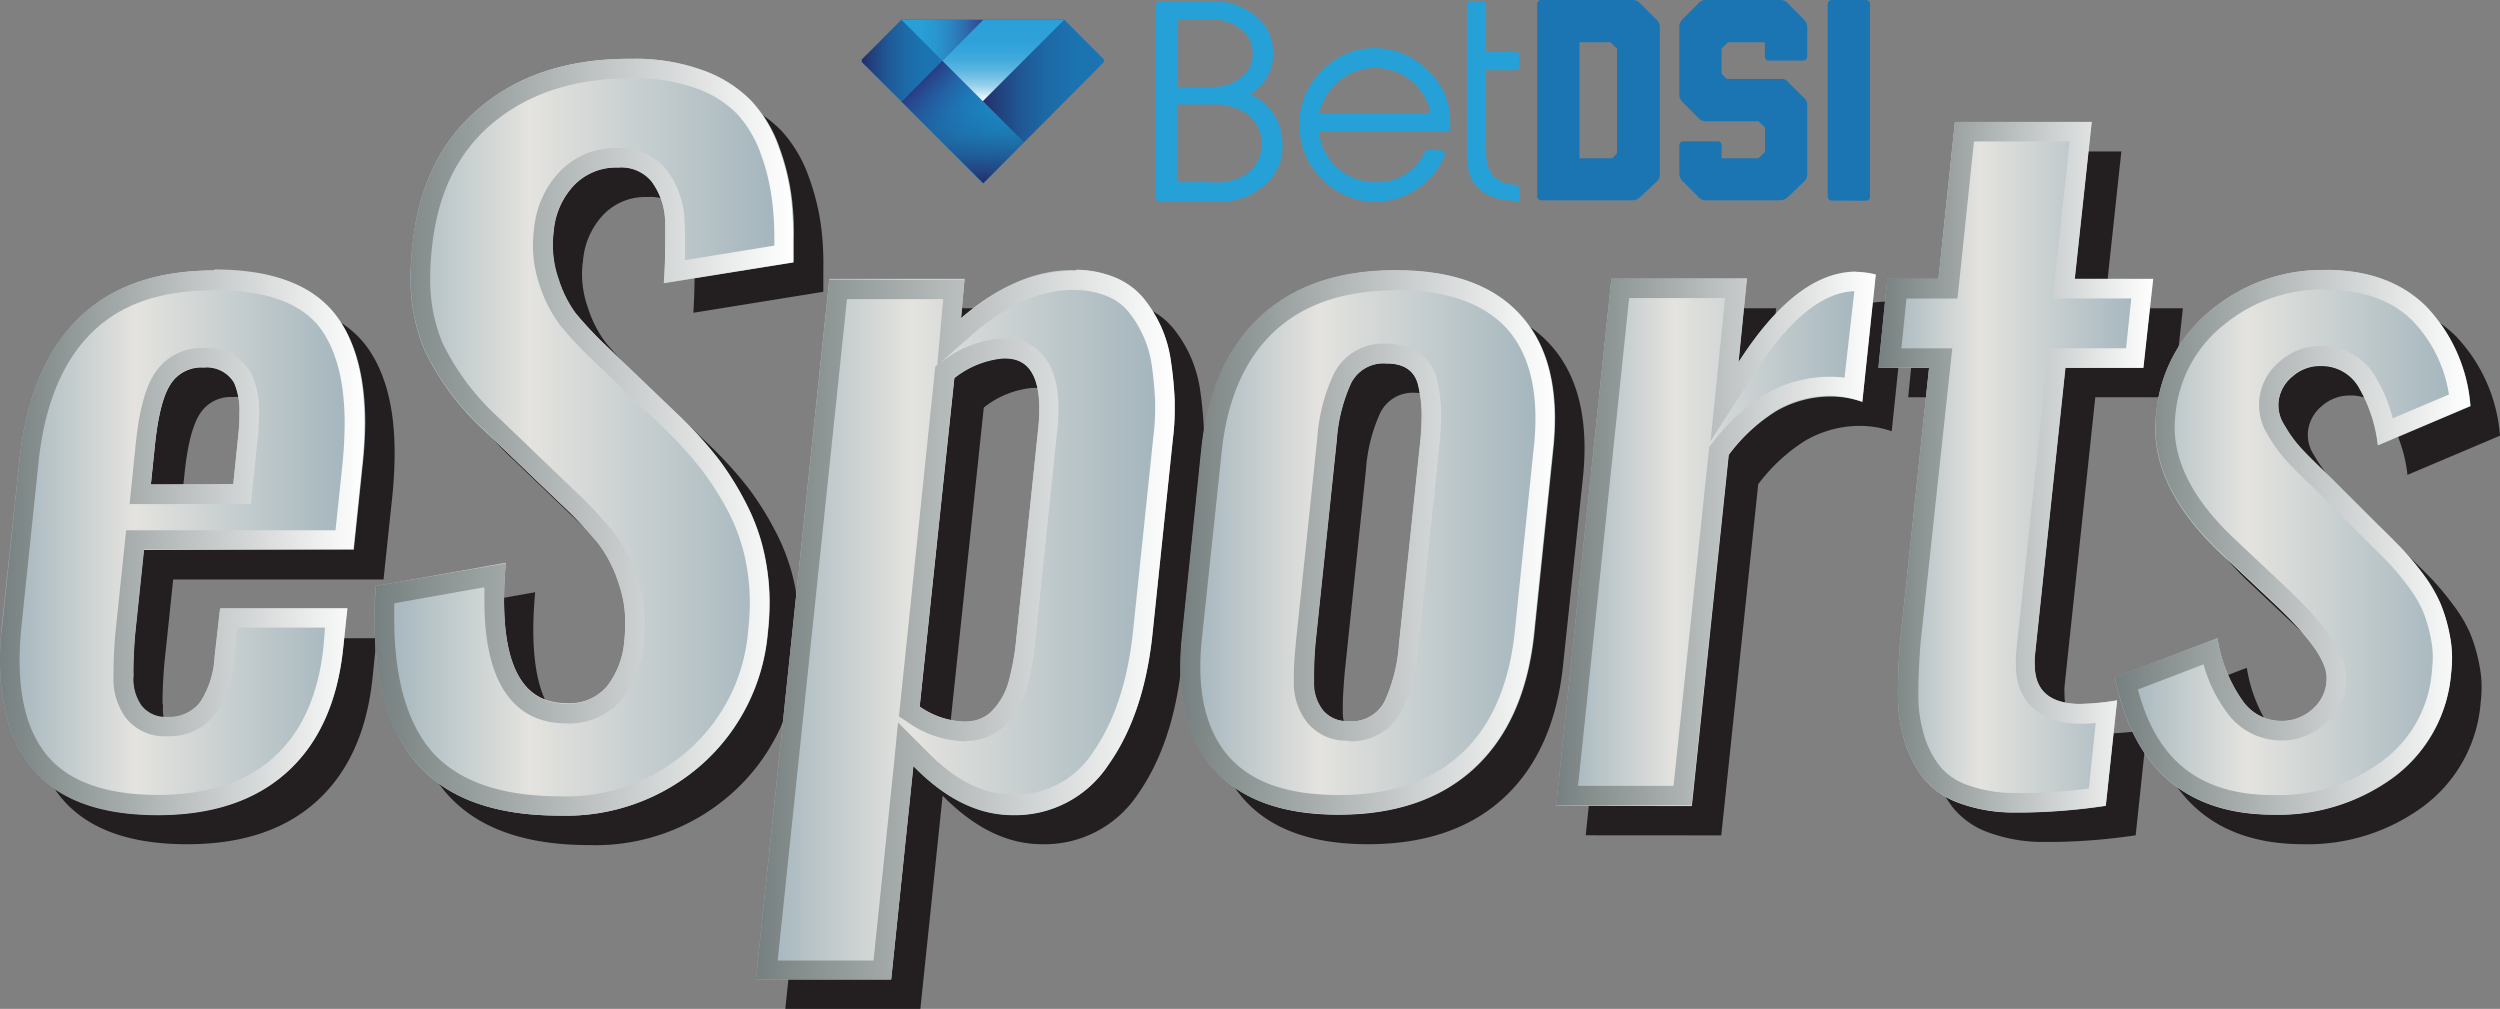 <svg xmlns="http://www.w3.org/2000/svg" xmlns:xlink="http://www.w3.org/1999/xlink" viewBox="0 0 255.06 102.93"><rect x="0" y="0" width="255.06" height="102.93" fill="#808080" stroke="none"/><defs><style>.cls-1{fill:#231f20;}.cls-2{fill:url(#linear-gradient);}.cls-3{fill:url(#linear-gradient-2);}.cls-4{fill:url(#linear-gradient-3);}.cls-5{fill:url(#linear-gradient-4);}.cls-6{fill:url(#linear-gradient-5);}.cls-7{fill:url(#linear-gradient-6);}.cls-8{fill:url(#linear-gradient-7);}.cls-9{fill:url(#linear-gradient-8);}.cls-10{fill:url(#linear-gradient-9);}.cls-11{fill:url(#linear-gradient-10);}.cls-12{fill:url(#linear-gradient-11);}.cls-13{fill:url(#linear-gradient-12);}.cls-14{fill:url(#linear-gradient-13);}.cls-15{fill:url(#linear-gradient-14);}.cls-16{fill:#25a1d8;}.cls-17{fill:#1b75b3;}.cls-18{fill:#1b75b2;}.cls-19{fill:url(#linear-gradient-15);}.cls-20{fill:url(#linear-gradient-16);}.cls-21{fill:url(#linear-gradient-17);}.cls-22{fill:url(#linear-gradient-18);}.cls-23{fill:url(#linear-gradient-19);}.cls-24{fill:url(#linear-gradient-20);}</style><linearGradient id="linear-gradient" y1="55.36" x2="37.19" y2="55.36" gradientUnits="userSpaceOnUse"><stop offset="0" stop-color="#9fb2ba"/><stop offset="0.37" stop-color="#e4e3df"/><stop offset="1" stop-color="#9fb2ba"/></linearGradient><linearGradient id="linear-gradient-2" x1="38.22" y1="44.59" x2="80.96" y2="44.59" xlink:href="#linear-gradient"/><linearGradient id="linear-gradient-3" x1="77.12" y1="63.76" x2="119.85" y2="63.76" xlink:href="#linear-gradient"/><linearGradient id="linear-gradient-4" x1="120.46" y1="55.36" x2="158.65" y2="55.36" xlink:href="#linear-gradient"/><linearGradient id="linear-gradient-5" x1="158.77" y1="54.99" x2="191.38" y2="54.99" xlink:href="#linear-gradient"/><linearGradient id="linear-gradient-6" x1="191.64" y1="47.66" x2="219.65" y2="47.66" xlink:href="#linear-gradient"/><linearGradient id="linear-gradient-7" x1="215.82" y1="55.36" x2="252.06" y2="55.36" xlink:href="#linear-gradient"/><linearGradient id="linear-gradient-8" y1="55.36" x2="37.19" y2="55.36" gradientUnits="userSpaceOnUse"><stop offset="0" stop-color="#778080"/><stop offset="1" stop-color="#fff"/></linearGradient><linearGradient id="linear-gradient-9" x1="38.22" y1="44.59" x2="80.96" y2="44.59" xlink:href="#linear-gradient-8"/><linearGradient id="linear-gradient-10" x1="77.12" y1="63.76" x2="119.85" y2="63.76" xlink:href="#linear-gradient-8"/><linearGradient id="linear-gradient-11" x1="120.46" y1="55.36" x2="158.65" y2="55.36" xlink:href="#linear-gradient-8"/><linearGradient id="linear-gradient-12" x1="158.77" y1="54.99" x2="191.38" y2="54.99" xlink:href="#linear-gradient-8"/><linearGradient id="linear-gradient-13" x1="191.64" y1="47.66" x2="219.65" y2="47.66" xlink:href="#linear-gradient-8"/><linearGradient id="linear-gradient-14" x1="215.82" y1="55.36" x2="252.06" y2="55.36" xlink:href="#linear-gradient-8"/><linearGradient id="linear-gradient-15" x1="94.06" y1="102.44" x2="102.4" y2="94.09" gradientTransform="matrix(1, 0, 0, -1, 0, 110.7)" gradientUnits="userSpaceOnUse"><stop offset="0" stop-color="#2a3b86"/><stop offset="0.05" stop-color="#28478f"/><stop offset="0.21" stop-color="#2265a8"/><stop offset="0.38" stop-color="#1d7dbc"/><stop offset="0.56" stop-color="#1a8ec9"/><stop offset="0.76" stop-color="#1898d1"/><stop offset="1" stop-color="#179bd4"/></linearGradient><linearGradient id="linear-gradient-16" x1="98.23" y1="92.01" x2="98.23" y2="104.52" gradientTransform="matrix(1, 0, 0, -1, 0, 110.7)" gradientUnits="userSpaceOnUse"><stop offset="0" stop-color="#252c68"/><stop offset="0.08" stop-color="#252c68" stop-opacity="0.81"/><stop offset="0.24" stop-color="#252c68" stop-opacity="0.52"/><stop offset="0.4" stop-color="#252c68" stop-opacity="0.29"/><stop offset="0.58" stop-color="#252c68" stop-opacity="0.13"/><stop offset="0.76" stop-color="#252c68" stop-opacity="0.03"/><stop offset="1" stop-color="#252c68" stop-opacity="0"/></linearGradient><linearGradient id="linear-gradient-17" x1="100.27" y1="102.42" x2="112.63" y2="102.42" gradientTransform="matrix(1, 0, 0, -1, 0, 110.7)" gradientUnits="userSpaceOnUse"><stop offset="0" stop-color="#252c68"/><stop offset="0.12" stop-color="#22407c"/><stop offset="0.31" stop-color="#1f5794"/><stop offset="0.51" stop-color="#1d68a5"/><stop offset="0.73" stop-color="#1b72af"/><stop offset="1" stop-color="#1b75b2"/></linearGradient><linearGradient id="linear-gradient-18" x1="87.95" y1="104.51" x2="96.14" y2="104.51" xlink:href="#linear-gradient-17"/><linearGradient id="linear-gradient-19" x1="102.35" y1="100.39" x2="102.35" y2="108.67" gradientTransform="matrix(1, 0, 0, -1, 0, 110.7)" gradientUnits="userSpaceOnUse"><stop offset="0" stop-color="#fff"/><stop offset="0.04" stop-color="#e6f4fa"/><stop offset="0.12" stop-color="#bae0f2"/><stop offset="0.2" stop-color="#94cfeb"/><stop offset="0.3" stop-color="#73c0e5"/><stop offset="0.39" stop-color="#59b5e0"/><stop offset="0.5" stop-color="#44abdd"/><stop offset="0.62" stop-color="#36a5da"/><stop offset="0.76" stop-color="#2ea1d8"/><stop offset="1" stop-color="#2ba0d8"/></linearGradient><linearGradient id="linear-gradient-20" x1="91.99" y1="106.6" x2="100.3" y2="106.6" gradientTransform="matrix(1, 0, 0, -1, 0, 110.7)" gradientUnits="userSpaceOnUse"><stop offset="0" stop-color="#28a2d9"/><stop offset="0.24" stop-color="#289fd6"/><stop offset="0.43" stop-color="#2995ce"/><stop offset="0.61" stop-color="#2b84c1"/><stop offset="0.78" stop-color="#2e6cad"/><stop offset="0.94" stop-color="#314e95"/><stop offset="1" stop-color="#333f89"/></linearGradient></defs><title>esports</title><g id="Layer_2" data-name="Layer 2"><g id="Layer_1-2" data-name="Layer 1"><path class="cls-1" d="M19.08,86.13q-9.09,0-13-4.95Q3,77.18,3,70.37c0-1.12.06-2.29.18-3.5L5,49.84q1-9.39,6-14.32t13.92-4.93q9.16,0,12.66,5,2.68,3.87,2.68,10.59c0,1.33-.07,2.77-.22,4.31l-.91,8.63H17.67l-.91,8.67c-.12,1.45-.18,2.76-.18,3.91a2.08,2.08,0,0,1,.05.4,4.73,4.73,0,0,0,.84,3,3.11,3.11,0,0,0,2.61,1.09,4,4,0,0,0,3.38-1.55,9.51,9.51,0,0,0,1.48-4.67l.54-4.86H38.42L38,69.23q-.87,8.17-5.72,12.54T19.08,86.13Zm-.68-33.7h8.4l.54-5.27q.09-1.08.09-1.95a7.21,7.21,0,0,0-.54-3.13,3.24,3.24,0,0,0-3.11-1.57,3.71,3.71,0,0,0-3.41,1.75Q19.26,44,18.81,48.48Z"/><path class="cls-1" d="M60.11,86.22q-10.44,0-15-5.82-3.87-5-3.91-14.16c0-1.09.05-2.24.14-3.45l13.26-2.37c-.12,1.37-.19,2.64-.19,3.82q0,10.49,6.32,10.49A5.1,5.1,0,0,0,65,73a8.78,8.78,0,0,0,1.75-4.59,15.69,15.69,0,0,0,.09-1.63,12,12,0,0,0-.59-4A13.56,13.56,0,0,0,64,58.4a42.46,42.46,0,0,0-4-4.2l-7.63-7.31a26.78,26.78,0,0,1-6.08-8.22,18.7,18.7,0,0,1-1.41-7.4,30.21,30.21,0,0,1,.18-3.22Q46,19,51.94,14T67.19,9h.32a20.08,20.08,0,0,1,7.22,1.18,13.14,13.14,0,0,1,5,3.16,13.86,13.86,0,0,1,2.81,4.77,23.75,23.75,0,0,1,1.3,5.56A31.13,31.13,0,0,1,84,27.46c0,.72,0,1.49,0,2.31L70.74,31.91c.09-1.55.13-3,.13-4.27,0-.61,0-1.21,0-1.82a7.24,7.24,0,0,0-1.36-4.27,4,4,0,0,0-3.36-1.45H65.7a5.91,5.91,0,0,0-4.32,2,7.75,7.75,0,0,0-1.9,4.51,9,9,0,0,0-.1,1.37A10.27,10.27,0,0,0,60,31.45a11.83,11.83,0,0,0,1.78,3.48,37.22,37.22,0,0,0,3,3.2l7.54,7.22a42.38,42.38,0,0,1,4,4.4,31.19,31.19,0,0,1,3,4.86,20.69,20.69,0,0,1,1.93,6,22.78,22.78,0,0,1,.32,3.81,27.47,27.47,0,0,1-.18,3.09A20.27,20.27,0,0,1,74.6,81,20.93,20.93,0,0,1,60.11,86.22Z"/><path class="cls-1" d="M80.12,102.93l7.49-71.48h13.81l-.37,4q5.73-4.91,11.4-4.9h.32a10.52,10.52,0,0,1,4,.79,7.43,7.43,0,0,1,2.84,2.05,12.67,12.67,0,0,1,1.86,3,13.06,13.06,0,0,1,1,3.59q.27,1.9.36,3.9v1a22.52,22.52,0,0,1-.18,2.86l-2.09,20q-.87,8.16-4.47,13.28a11.4,11.4,0,0,1-9.79,5.11q-5.26,0-10.13-4.95l-2.27,21.75ZM101.6,76.64a3.59,3.59,0,0,0,2.74-1.21,6.79,6.79,0,0,0,1.59-2.93,26.74,26.74,0,0,0,.75-4.17l2.23-21.39a19.49,19.49,0,0,0,.14-2.18q0-5.17-3.5-5.18h-.27a9.38,9.38,0,0,0-4.91,2L96.83,75.09A8.48,8.48,0,0,0,101.6,76.64Z"/><path class="cls-1" d="M153.44,81.38q-5.13,4.74-13.85,4.75T126.78,81.4q-3.32-3.86-3.31-10.4a30.35,30.35,0,0,1,.18-3.22l1.95-18.89q.91-8.8,6-13.55t13.8-4.75q8.76,0,12.9,4.72,3.36,3.82,3.36,10.4a29.91,29.91,0,0,1-.18,3.18l-2,18.89Q158.57,76.63,153.44,81.38Zm-12.85-4.79a3.8,3.8,0,0,0,3.65-2,16.45,16.45,0,0,0,1.48-5.86l2.18-20.79c.09-1,.13-1.9.13-2.68a13.07,13.07,0,0,0-.4-3.18c-.43-1.33-1.49-2-3.18-2a3.69,3.69,0,0,0-3.61,2,16.59,16.59,0,0,0-1.48,5.86l-2.18,20.79C137.09,69.92,137,71,137,72v.68A4.47,4.47,0,0,0,138,75.5,3.15,3.15,0,0,0,140.59,76.59Z"/><path class="cls-1" d="M161.78,85.22l5.63-53.77h13.8L180.35,40q5.94-9.22,12-9.22a9.22,9.22,0,0,1,2,.27L193,44a9.69,9.69,0,0,0-3.22-.55h-.23a11.11,11.11,0,0,0-5.36,1.5,17.91,17.91,0,0,0-4.81,4.45l-3.77,35.83Z"/><path class="cls-1" d="M208.26,85.9a16.22,16.22,0,0,1-5.47-1,8.24,8.24,0,0,1-3.54-2.5,11.57,11.57,0,0,1-1.93-3.77,15.61,15.61,0,0,1-.68-4.74c0-1.71.07-3.54.22-5.47l3-27.89h-5.18l.91-9.08h5.22l1.68-16h13.94l-1.72,16h8l-1,9.08h-7.94l-3.14,29.52a7,7,0,0,0,0,.77q0,3.87,4.4,4h.28a28.94,28.94,0,0,0,3.72-.36l-1.14,10.76a61.63,61.63,0,0,1-8.4.68Z"/><path class="cls-1" d="M235,86.13q-13.39,0-16.22-14l10.45-4a15.29,15.29,0,0,0,2.54,6.36,4.8,4.8,0,0,0,3.95,2.08H236a4.61,4.61,0,0,0,3-1.31,4.1,4.1,0,0,0,1.32-3.14q0-2.49-5.32-7.49l-5.31-5q-6.86-6.4-6.86-13A14.84,14.84,0,0,1,223,45a15.3,15.3,0,0,1,5.7-10.44,17.84,17.84,0,0,1,11.61-4q6.44,0,10.21,3.7a16.51,16.51,0,0,1,4.54,10.19l-9.44,4a14.88,14.88,0,0,0-1.84-5.72A4.44,4.44,0,0,0,240,40.35h-.13a4.27,4.27,0,0,0-3,1.09,3.85,3.85,0,0,0-1.41,2.68,3.75,3.75,0,0,0,.64,2.34,12.92,12.92,0,0,0,1.72,2.36q1,1,2.64,2.61l5.31,5.32c1,1,1.79,1.76,2.38,2.38a28.91,28.91,0,0,1,2.07,2.5A14,14,0,0,1,252,64.58a16.34,16.34,0,0,1,.95,3.25,11,11,0,0,1,.23,2.31,12.83,12.83,0,0,1-.09,1.5,14.6,14.6,0,0,1-5.88,10.65A19.84,19.84,0,0,1,235,86.13Z"/><path class="cls-2" d="M16.08,83.12q-9.09,0-13-5Q0,74.18,0,67.37c0-1.12.06-2.29.18-3.5L2,46.84q1-9.41,6-14.33t13.92-4.92q9.18,0,12.67,5,2.68,3.87,2.68,10.58A42,42,0,0,1,37,47.48l-.9,8.62H14.67l-.91,8.68q-.18,2.18-.18,3.9a2.1,2.1,0,0,1,0,.41,4.7,4.7,0,0,0,.84,3,3.08,3.08,0,0,0,2.61,1.09,4,4,0,0,0,3.39-1.54,9.42,9.42,0,0,0,1.47-4.68l.55-4.86H35.42L35,66.23q-.87,8.17-5.73,12.53T16.08,83.12Zm-.69-33.69H23.8l.54-5.27c.06-.72.09-1.38.09-1.95a7.21,7.21,0,0,0-.54-3.13,3.24,3.24,0,0,0-3.11-1.57,3.69,3.69,0,0,0-3.41,1.75Q16.26,41,15.8,45.48Z"/><path class="cls-3" d="M57.11,83.21q-10.44,0-15-5.81-3.85-5-3.9-14.17c0-1.09,0-2.24.13-3.45l13.26-2.36c-.12,1.36-.18,2.64-.18,3.82q0,10.49,6.31,10.49A5,5,0,0,0,61.94,70a8.58,8.58,0,0,0,1.75-4.58,15.88,15.88,0,0,0,.09-1.64,11.74,11.74,0,0,0-.59-4A13.55,13.55,0,0,0,61,55.4a43.69,43.69,0,0,0-4-4.2l-7.63-7.31a26.82,26.82,0,0,1-6.09-8.22,18.92,18.92,0,0,1-1.4-7.4A30.39,30.39,0,0,1,42.08,25Q43,16,48.93,11T64.19,6h.32a20.08,20.08,0,0,1,7.22,1.18,13,13,0,0,1,5,3.16,13.63,13.63,0,0,1,2.82,4.77,23.12,23.12,0,0,1,1.29,5.56A31,31,0,0,1,81,24.45c0,.73,0,1.5,0,2.32L67.73,28.9c.1-1.54.14-3,.14-4.26,0-.61,0-1.22,0-1.82a7.22,7.22,0,0,0-1.37-4.27A4,4,0,0,0,63.1,17.1h-.41a5.94,5.94,0,0,0-4.31,2,7.79,7.79,0,0,0-1.91,4.52A10.47,10.47,0,0,0,56.38,25a10.33,10.33,0,0,0,.59,3.5,12,12,0,0,0,1.77,3.47,39.2,39.2,0,0,0,3,3.21l7.54,7.22a42.38,42.38,0,0,1,4,4.4,30.73,30.73,0,0,1,3,4.86,20.63,20.63,0,0,1,1.93,6,22.9,22.9,0,0,1,.32,3.82,27.47,27.47,0,0,1-.18,3.09A20.28,20.28,0,0,1,71.59,78,20.88,20.88,0,0,1,57.11,83.21Z"/><path class="cls-4" d="M77.12,99.93l7.49-71.48h13.8l-.36,4q5.72-4.91,11.4-4.9h.32a10.56,10.56,0,0,1,4,.79,7.51,7.51,0,0,1,2.84,2.05,13.36,13.36,0,0,1,1.86,3,13,13,0,0,1,1,3.59,37.89,37.89,0,0,1,.37,3.9v1a22.52,22.52,0,0,1-.18,2.86l-2.09,20q-.87,8.17-4.48,13.29a11.37,11.37,0,0,1-9.78,5.1q-5.26,0-10.13-5L90.92,99.93ZM98.6,73.63a3.58,3.58,0,0,0,2.74-1.2,7,7,0,0,0,1.59-2.93,26.67,26.67,0,0,0,.75-4.18l2.23-21.39a19.07,19.07,0,0,0,.13-2.18q0-5.18-3.49-5.17h-.28a9.39,9.39,0,0,0-4.9,2L93.83,72.09A8.47,8.47,0,0,0,98.6,73.63Z"/><path class="cls-5" d="M150.44,78.38q-5.15,4.74-13.85,4.74T123.78,78.4q-3.32-3.86-3.32-10.4a30.3,30.3,0,0,1,.19-3.22l1.95-18.89q.9-8.82,6-13.56t13.81-4.74q8.76,0,12.89,4.72,3.36,3.81,3.36,10.4a29.91,29.91,0,0,1-.18,3.18l-1.95,18.89Q155.56,73.63,150.44,78.38Zm-12.86-4.79a3.81,3.81,0,0,0,3.66-2,16.67,16.67,0,0,0,1.48-5.86l2.18-20.8c.09-1,.13-1.89.13-2.68a12.87,12.87,0,0,0-.41-3.17c-.42-1.34-1.48-2-3.18-2a3.7,3.7,0,0,0-3.61,2,16.83,16.83,0,0,0-1.47,5.85l-2.18,20.8C134.09,66.91,134,68,134,69v.68A4.54,4.54,0,0,0,135,72.5,3.18,3.18,0,0,0,137.58,73.59Z"/><path class="cls-6" d="M158.77,82.22l5.63-53.77h13.81L177.35,37q5.94-9.23,12-9.22a9.3,9.3,0,0,1,2,.27L190,41a9.94,9.94,0,0,0-3.22-.54h-.23a11.08,11.08,0,0,0-5.36,1.5,17.77,17.77,0,0,0-4.81,4.45l-3.77,35.83Z"/><path class="cls-7" d="M205.26,82.9a16.22,16.22,0,0,1-5.47-1,8.24,8.24,0,0,1-3.54-2.5,11.48,11.48,0,0,1-1.93-3.77,15.6,15.6,0,0,1-.69-4.74c0-1.71.08-3.54.23-5.48l2.95-27.88h-5.17l.91-9.08h5.22l1.68-16h13.94l-1.73,16h8l-1,9.08h-7.95l-3.13,29.52a7,7,0,0,0,0,.77c0,2.57,1.46,3.91,4.4,4h.27a27.58,27.58,0,0,0,3.73-.37l-1.14,10.77a61.63,61.63,0,0,1-8.4.68Z"/><path class="cls-8" d="M232,83.12q-13.41,0-16.22-14l10.45-4a15.06,15.06,0,0,0,2.54,6.35,4.78,4.78,0,0,0,3.95,2.09H233a4.64,4.64,0,0,0,3.05-1.31,4.1,4.1,0,0,0,1.31-3.14q0-2.49-5.31-7.49l-5.31-5q-6.86-6.39-6.86-12.94A14.84,14.84,0,0,1,220,42a15.3,15.3,0,0,1,5.7-10.45,17.86,17.86,0,0,1,11.6-4q6.45,0,10.22,3.7a16.49,16.49,0,0,1,4.54,10.19l-9.44,4a15.06,15.06,0,0,0-1.84-5.72A4.43,4.43,0,0,0,237,37.35h-.14a4.2,4.2,0,0,0-3,1.09,3.85,3.85,0,0,0-1.41,2.68,3.75,3.75,0,0,0,.64,2.34,12.46,12.46,0,0,0,1.72,2.36c.64.68,1.51,1.55,2.63,2.61l5.32,5.31c1,1,1.79,1.77,2.38,2.39a30.16,30.16,0,0,1,2.07,2.49,15,15,0,0,1,1.77,3,16.23,16.23,0,0,1,.95,3.24,11.93,11.93,0,0,1,.23,2.32,13.1,13.1,0,0,1-.09,1.5,14.63,14.63,0,0,1-5.88,10.65A19.84,19.84,0,0,1,232,83.12Z"/><path class="cls-9" d="M21.84,29.59c5.4,0,9.11,1.39,11,4.13,1.54,2.22,2.32,5.4,2.32,9.44,0,1.26-.07,2.65-.21,4.11l-.72,6.83H12.87l-.19,1.8-.91,8.71c-.13,1.5-.19,2.87-.19,4.07v.2l0,.19v0h0a6.68,6.68,0,0,0,1.26,4.17,5,5,0,0,0,4.19,1.87,5.93,5.93,0,0,0,5-2.34,11.18,11.18,0,0,0,1.86-5.65l.35-3.09h8.92L33,66c-.52,4.92-2.23,8.7-5.07,11.26s-6.83,3.84-11.83,3.84c-5.39,0-9.23-1.41-11.42-4.18C2.87,74.65,2,71.44,2,67.37c0-1.05.06-2.16.17-3.29l1.77-17c.61-5.76,2.43-10.18,5.39-13.11s7-4.35,12.51-4.35M13.18,51.43H25.6l.18-1.79.55-5.31c.07-.78.1-1.49.1-2.12a9,9,0,0,0-.78-4.07,5.1,5.1,0,0,0-4.85-2.63h-.08a5.65,5.65,0,0,0-5,2.68c-.92,1.46-1.53,3.78-1.87,7.08l-.4,3.95-.23,2.21m8.66-23.84q-8.94,0-13.92,4.92T2,46.84l-1.77,17C.06,65.08,0,66.25,0,67.37q0,6.81,3.09,10.8,3.9,5,13,5,8.31,0,13.16-4.36T35,66.23l.45-4.18H22.48l-.55,4.86a9.42,9.42,0,0,1-1.47,4.68,4,4,0,0,1-3.39,1.54A3.08,3.08,0,0,1,14.46,72a4.7,4.7,0,0,1-.84-3,2.1,2.1,0,0,0,0-.41q0-1.73.18-3.9l.91-8.68H36.06l.9-8.62a42,42,0,0,0,.23-4.32q0-6.72-2.68-10.58-3.49-5-12.67-5ZM15.39,49.43l.41-4q.46-4.45,1.57-6.22a3.68,3.68,0,0,1,3.35-1.75h.06a3.24,3.24,0,0,1,3.11,1.57,7.21,7.21,0,0,1,.54,3.13c0,.57,0,1.23-.09,1.95l-.54,5.27Z"/><path class="cls-10" d="M64.51,8A18,18,0,0,1,71,9a11.13,11.13,0,0,1,4.23,2.65,12,12,0,0,1,2.4,4.08,21.23,21.23,0,0,1,1.18,5.09A29.47,29.47,0,0,1,79,24.45v.61l-9.11,1.48c0-.66,0-1.3,0-1.9s0-1.27-.05-1.89A9.12,9.12,0,0,0,68,17.32,6,6,0,0,0,63.1,15.1h-.51a7.88,7.88,0,0,0-5.7,2.64,9.79,9.79,0,0,0-2.4,5.62A12,12,0,0,0,54.38,25a12.31,12.31,0,0,0,.7,4.16,13.83,13.83,0,0,0,2.1,4.06,37.36,37.36,0,0,0,3.18,3.4l7.52,7.2A40.39,40.39,0,0,1,71.64,48a30.36,30.36,0,0,1,2.83,4.54,19,19,0,0,1,1.74,5.43,21,21,0,0,1,.29,3.48,26.55,26.55,0,0,1-.17,2.88,18.15,18.15,0,0,1-6.07,12.18,18.81,18.81,0,0,1-13.15,4.73c-6.28,0-10.8-1.69-13.41-5-2.28-2.93-3.45-7.28-3.48-12.94,0-.56,0-1.15,0-1.75l9.2-1.64c0,.48,0,.94,0,1.4,0,10.32,4.52,12.49,8.31,12.49a7,7,0,0,0,5.76-2.52,10.62,10.62,0,0,0,2.18-5.63,16.86,16.86,0,0,0,.1-1.81,14,14,0,0,0-.68-4.69,15.66,15.66,0,0,0-2.54-4.92,43.35,43.35,0,0,0-4.16-4.4l-7.63-7.32a25.07,25.07,0,0,1-5.64-7.58,16.77,16.77,0,0,1-1.23-6.59,26.71,26.71,0,0,1,.17-3c.58-5.57,2.6-9.73,6.15-12.73S58.48,8,64.19,8h.32m0-2h-.32q-9.34,0-15.26,5T42.08,25a30.39,30.39,0,0,0-.18,3.23,18.92,18.92,0,0,0,1.4,7.4,26.82,26.82,0,0,0,6.09,8.22L57,51.2a43.69,43.69,0,0,1,4,4.2,13.55,13.55,0,0,1,2.2,4.29,11.74,11.74,0,0,1,.59,4,15.88,15.88,0,0,1-.09,1.64A8.58,8.58,0,0,1,61.94,70a5,5,0,0,1-4.2,1.78q-6.3,0-6.31-10.49c0-1.18.06-2.46.18-3.82L38.35,59.78c-.09,1.21-.13,2.36-.13,3.45q0,9.23,3.9,14.17,4.55,5.82,15,5.81A20.88,20.88,0,0,0,71.59,78a20.28,20.28,0,0,0,6.73-13.46,27.47,27.47,0,0,0,.18-3.09,22.9,22.9,0,0,0-.32-3.82,20.63,20.63,0,0,0-1.93-6,30.73,30.73,0,0,0-3-4.86,42.38,42.38,0,0,0-4-4.4l-7.54-7.22a39.2,39.2,0,0,1-3-3.21A12,12,0,0,1,57,28.45a10.33,10.33,0,0,1-.59-3.5,10.47,10.47,0,0,1,.09-1.36,7.79,7.79,0,0,1,1.91-4.52,5.94,5.94,0,0,1,4.31-2h.41a4,4,0,0,1,3.36,1.45,7.22,7.22,0,0,1,1.37,4.27c0,.6,0,1.21,0,1.82,0,1.3,0,2.72-.14,4.26L80.9,26.77c0-.82,0-1.59,0-2.32a31,31,0,0,0-.14-3.81,23.12,23.12,0,0,0-1.29-5.56,13.63,13.63,0,0,0-2.82-4.77,13,13,0,0,0-5-3.16A20.08,20.08,0,0,0,64.51,6Z"/><path class="cls-11" d="M109.74,29.59a8.57,8.57,0,0,1,3.21.63,5.53,5.53,0,0,1,2.1,1.49,11.45,11.45,0,0,1,1.57,2.52,11,11,0,0,1,.88,3c.17,1.18.29,2.42.35,3.67v.91a21.81,21.81,0,0,1-.17,2.65l-2.09,20c-.54,5.08-1.92,9.23-4.12,12.34a9.39,9.39,0,0,1-8.15,4.26c-3,0-5.83-1.42-8.7-4.35l-3-3L91.2,78l-2.08,20H79.34l7.07-67.48h9.82l-.17,1.86-.44,4.9L99.35,34c3.43-2.93,6.82-4.42,10.1-4.42h.29m-11.14,46a5.61,5.61,0,0,0,4.21-1.84,9,9,0,0,0,2-3.76,29.6,29.6,0,0,0,.81-4.5l2.22-21.37a21,21,0,0,0,.15-2.41c0-6.47-3.84-7.17-5.49-7.17h-.32a11.19,11.19,0,0,0-6,2.3l-.75.53-.1.91L91.84,71.88l-.13,1.2,1,.67a10.47,10.47,0,0,0,5.88,1.88m11.17-48h-.32q-5.69,0-11.4,4.9l.36-4H84.61L77.12,99.93h13.8l2.27-21.76q4.86,5,10.13,5A11.37,11.37,0,0,0,113.1,78q3.62-5.11,4.48-13.29l2.09-20a22.52,22.52,0,0,0,.18-2.86v-1a37.89,37.89,0,0,0-.37-3.9,13,13,0,0,0-1-3.59,13.36,13.36,0,0,0-1.86-3,7.51,7.51,0,0,0-2.84-2.05,10.56,10.56,0,0,0-4-.79Zm-11.17,46a8.47,8.47,0,0,1-4.77-1.54l3.54-33.56a9.39,9.39,0,0,1,4.9-2h.28q3.49,0,3.49,5.17a19.07,19.07,0,0,1-.13,2.18l-2.23,21.39a26.67,26.67,0,0,1-.75,4.18,7,7,0,0,1-1.59,2.93,3.58,3.58,0,0,1-2.74,1.2Z"/><path class="cls-12" d="M142.4,29.59c5.21,0,9,1.36,11.39,4,1.9,2.16,2.86,5.21,2.86,9.08a26.24,26.24,0,0,1-.17,3l-1.95,18.88c-.58,5.39-2.41,9.54-5.45,12.35s-7.16,4.21-12.49,4.21-9-1.35-11.29-4c-1.88-2.19-2.84-5.25-2.84-9.1a26.94,26.94,0,0,1,.18-3l2-18.89c.55-5.35,2.36-9.49,5.37-12.3s7.17-4.2,12.44-4.2m-4.82,46A5.71,5.71,0,0,0,143,72.53a18,18,0,0,0,1.7-6.59l2.19-20.83c.09-1,.14-2,.14-2.9a14.55,14.55,0,0,0-.48-3.68v-.06c-.4-1.26-1.6-3.38-5.07-3.41h-.07a5.63,5.63,0,0,0-5.33,3.09,18.46,18.46,0,0,0-1.69,6.58l-2.18,20.79v.06C132.09,66.8,132,68,132,69v.73a6.49,6.49,0,0,0,1.38,4,5.12,5.12,0,0,0,4.16,1.83m4.82-48q-8.72,0-13.81,4.74t-6,13.56l-1.95,18.89a30.3,30.3,0,0,0-.19,3.22q0,6.54,3.32,10.4,4.08,4.72,12.81,4.72t13.85-4.74q5.13-4.74,6.08-13.6l1.95-18.89a29.91,29.91,0,0,0,.18-3.18q0-6.59-3.36-10.4-4.12-4.73-12.89-4.72Zm-4.82,46A3.18,3.18,0,0,1,135,72.5a4.54,4.54,0,0,1-.93-2.82V69c0-1,.05-2.09.14-3.27l2.18-20.8a16.83,16.83,0,0,1,1.47-5.85,3.7,3.7,0,0,1,3.56-2h.05c1.7,0,2.76.68,3.18,2a12.87,12.87,0,0,1,.41,3.17c0,.79,0,1.68-.13,2.68l-2.18,20.8a16.67,16.67,0,0,1-1.48,5.86,3.81,3.81,0,0,1-3.66,2Z"/><path class="cls-13" d="M189.18,29.77l-1,8.76a12.08,12.08,0,0,0-1.47-.09h-.29a13.19,13.19,0,0,0-6.31,1.77,19.9,19.9,0,0,0-5.37,4.94l-.36.45-.06.58-3.58,34H161l5.21-49.77H176l-.64,6.34-.84,8.26,4.51-7c3.48-5.4,6.89-8.19,10.15-8.3m.2-2q-6.09,0-12,9.22l.86-8.54H164.4l-5.63,53.77h13.81l3.77-35.83a17.77,17.77,0,0,1,4.81-4.45,11.08,11.08,0,0,1,5.36-1.5h.23A9.94,9.94,0,0,1,190,41L191.38,28a9.3,9.3,0,0,0-2-.27Z"/><path class="cls-14" d="M211.16,14.42l-1.49,13.82-.23,2.21h8l-.53,5.08H209l-.19,1.79-3.14,29.51c0,.34,0,.68,0,1,0,3.68,2.31,5.87,6.34,6h.33c.41,0,.9,0,1.47-.08l-.7,6.7a55.68,55.68,0,0,1-6.58.46h-1.15a14.42,14.42,0,0,1-4.77-.86,6.3,6.3,0,0,1-2.7-1.88,9.62,9.62,0,0,1-1.6-3.13,13.9,13.9,0,0,1-.59-4.14c0-1.65.08-3.43.22-5.29l3-27.86.24-2.21h-5.19l.51-5.08h5.21l.19-1.79,1.49-14.24h9.91m2.23-2H199.45l-1.68,16h-5.22l-.91,9.08h5.17l-2.95,27.88c-.15,1.94-.23,3.77-.23,5.48a15.6,15.6,0,0,0,.69,4.74,11.48,11.48,0,0,0,1.93,3.77,8.24,8.24,0,0,0,3.54,2.5,16.22,16.22,0,0,0,5.47,1h1.18a61.63,61.63,0,0,0,8.4-.68L216,71.45a27.58,27.58,0,0,1-3.73.37H212c-2.94-.09-4.4-1.43-4.4-4a7,7,0,0,1,0-.77l3.13-29.52h7.95l1-9.08h-8l1.73-16Z"/><path class="cls-15" d="M237.3,29.59c3.79,0,6.67,1,8.82,3.12a13.94,13.94,0,0,1,3.73,7.54l-5.74,2.43a15.14,15.14,0,0,0-1.62-4,6.37,6.37,0,0,0-5.38-3.38h-.22a6.19,6.19,0,0,0-4.32,1.6,5.7,5.7,0,0,0-1.18,7.5,14.9,14.9,0,0,0,2,2.73c.66.72,1.57,1.62,2.7,2.68l5.31,5.32c1,1,1.77,1.74,2.33,2.33a26.56,26.56,0,0,1,1.92,2.32,12.8,12.8,0,0,1,1.53,2.53,15.14,15.14,0,0,1,.83,2.86,9.4,9.4,0,0,1,.19,1.92,12.21,12.21,0,0,1-.08,1.29A12.56,12.56,0,0,1,243,77.68a17.69,17.69,0,0,1-11,3.44c-7.49,0-11.93-3.43-13.88-10.78l6.7-2.56a14.61,14.61,0,0,0,2.36,4.88,6.79,6.79,0,0,0,5.54,2.88h.37a6.6,6.6,0,0,0,4.34-1.88,6.06,6.06,0,0,0,1.92-4.57c0-2.32-1.83-5.08-5.94-9l-5.32-5c-4.13-3.85-6.22-7.72-6.22-11.48a12.52,12.52,0,0,1,.08-1.39,13.21,13.21,0,0,1,5-9.13,15.76,15.76,0,0,1,10.34-3.55m0-2a17.86,17.86,0,0,0-11.6,4A15.3,15.3,0,0,0,220,42a14.84,14.84,0,0,0-.09,1.63q0,6.54,6.86,12.94l5.31,5q5.31,5,5.31,7.49a4.1,4.1,0,0,1-1.31,3.14A4.64,4.64,0,0,1,233,73.54h-.27a4.78,4.78,0,0,1-3.95-2.09,15.06,15.06,0,0,1-2.54-6.35l-10.45,4q2.82,14,16.22,14a19.84,19.84,0,0,0,12.19-3.83,14.63,14.63,0,0,0,5.88-10.65,13.1,13.1,0,0,0,.09-1.5,11.93,11.93,0,0,0-.23-2.32,16.23,16.23,0,0,0-.95-3.24,15,15,0,0,0-1.77-3,30.16,30.16,0,0,0-2.07-2.49c-.59-.62-1.38-1.42-2.38-2.39l-5.32-5.31c-1.12-1.06-2-1.93-2.63-2.61a12.46,12.46,0,0,1-1.72-2.36,3.75,3.75,0,0,1-.64-2.34,3.85,3.85,0,0,1,1.41-2.68,4.2,4.2,0,0,1,3-1.09H237a4.43,4.43,0,0,1,3.75,2.41,15.06,15.06,0,0,1,1.84,5.72l9.44-4a16.49,16.49,0,0,0-4.54-10.19q-3.77-3.7-10.22-3.7Z"/><g id="Layer_2-2" data-name="Layer 2"><g id="Layer_1-2-2" data-name="Layer 1-2"><path class="cls-16" d="M118.34,20.57a.4.4,0,0,1-.4-.4h0V.52a.4.4,0,0,1,.4-.4h5.39A6.55,6.55,0,0,1,128,1.55a4.7,4.7,0,0,1,1.88,3.83,4.77,4.77,0,0,1-2.33,4.25,5.48,5.48,0,0,1,3.29,5.13,5.06,5.06,0,0,1-1.86,4.14,6.57,6.57,0,0,1-4.49,1.67Zm5.44-11.71a4.52,4.52,0,0,0,2.79-.92,2.94,2.94,0,0,0,1.23-2.45,3,3,0,0,0-1.28-2.58A4.52,4.52,0,0,0,123.68,2h-3.2a.4.4,0,0,0-.4.4h0V8.86Zm0,9.77c3.17,0,5-1.62,4.92-4.06a3.68,3.68,0,0,0-1.54-3,5.88,5.88,0,0,0-3.48-.91h-3.61v7.52a.4.4,0,0,0,.4.4h3.31Z"/><path class="cls-16" d="M147,15.33a.38.38,0,0,1,.39.38.41.41,0,0,1,0,.16,7.38,7.38,0,0,1-2.61,3.26,7.59,7.59,0,0,1-4.41,1.44,7.4,7.4,0,0,1-5.4-2.22,7.56,7.56,0,0,1-2.4-5.45,7.57,7.57,0,0,1,2.35-5.74,7.28,7.28,0,0,1,5.77-2.24,7.62,7.62,0,0,1,5.16,2.45,7,7,0,0,1,2.11,5v.68a.38.38,0,0,1-.39.39h-13a5.48,5.48,0,0,0,1.91,3.7,5.65,5.65,0,0,0,3.94,1.44,5.24,5.24,0,0,0,4.93-3.06.38.38,0,0,1,.34-.21Zm-1.52-3.71a.38.38,0,0,0,.39-.38.36.36,0,0,0,0-.11,5.8,5.8,0,0,0-11.27.49Z"/><path class="cls-16" d="M155.09,20.51c-3.61,0-5.44-1.53-5.44-4.61V.51A.38.38,0,0,1,150,.12h1.23a.38.38,0,0,1,.38.39h0v4.8h3a.39.39,0,0,1,.39.39h0V6.77a.39.39,0,0,1-.39.39h-3v8.38c0,2.1,1,3.2,3,3.31a.38.38,0,0,1,.37.38Z"/><path class="cls-17" d="M167.33,20.11a1,1,0,0,1-.77.32h-9.32a.4.4,0,0,1-.41-.39V.41a.41.41,0,0,1,.4-.41h9.33a1,1,0,0,1,.76.33L169,2a1,1,0,0,1,.34.77v15a.91.91,0,0,1-.32.76Zm-2.43-4.39a.49.49,0,0,0,.08-.21V5.1a.24.24,0,0,0-.08-.21l-.5-.5a.24.24,0,0,0-.21-.08h-3.05V16.15h3.34Z"/><path class="cls-17" d="M182.4,20.11a1.19,1.19,0,0,1-.76.32h-7.59a.92.92,0,0,1-.76-.32l-1.64-1.64a1.22,1.22,0,0,1-.32-.82V14.83a.41.41,0,0,1,.43-.41h3.48a.4.4,0,0,1,.41.39v1.34h3.7c.06,0,.08,0,.14-.09l.5-.46a.27.27,0,0,0,.09-.2V13.16a.33.33,0,0,0-.15-.3l-.45-.41c-.06-.06-.09-.08-.15-.08h-5.28a1,1,0,0,1-.76-.32l-1.64-1.65a1,1,0,0,1-.32-.76V2.74a1.05,1.05,0,0,1,.32-.76L173.29.33a.9.9,0,0,1,.76-.33h7.59a1,1,0,0,1,.76.33L184.05,2a1.11,1.11,0,0,1,.33.77v3a.41.41,0,0,1-.43.41h-3.48a.39.39,0,0,1-.41-.39V4.31h-3.64a.24.24,0,0,0-.2.08l-.46.46a.31.31,0,0,0-.12.23V7.43a.27.27,0,0,0,.12.2l.41.42h5.49a.81.81,0,0,1,.76.32L184.06,10a.91.91,0,0,1,.32.76v7a1,1,0,0,1-.32.76Z"/><path class="cls-17" d="M186.88,20.46a.42.42,0,0,1-.41-.4V.41a.41.41,0,0,1,.4-.41h3.5a.4.4,0,0,1,.41.4h0V20.07a.4.4,0,0,1-.39.41h0Z"/><path class="cls-18" d="M112.54,6l-4-4H92L88,6a.27.27,0,0,0,0,.39L100.31,18.7,112.54,6.4A.27.27,0,0,0,112.54,6Z"/><polygon class="cls-19" points="100.31 10.35 100.31 10.35 96.14 6.19 91.97 10.35 96.14 14.52 96.14 14.52 100.31 18.7 104.48 14.52 100.31 10.35"/><polygon class="cls-20" points="100.31 10.35 100.31 10.35 96.14 6.19 91.97 10.35 96.14 14.52 96.14 14.52 100.31 18.7 104.48 14.52 100.31 10.35"/><path class="cls-21" d="M112.54,6.4a.27.27,0,0,0,0-.39l-4-4-8.27,8.29,4.2,4.21Z"/><path class="cls-22" d="M92,10.35,88,6.4A.27.27,0,0,1,88,6l4-4,4.15,4.16Z"/><polygon class="cls-23" points="108.56 2.03 100.27 2.03 96.14 6.19 100.27 10.32 104.42 6.17 104.42 6.17 108.56 2.03"/><polygon class="cls-24" points="91.99 2.03 96.14 6.19 100.3 2.03 91.99 2.03"/></g></g></g></g></svg>
